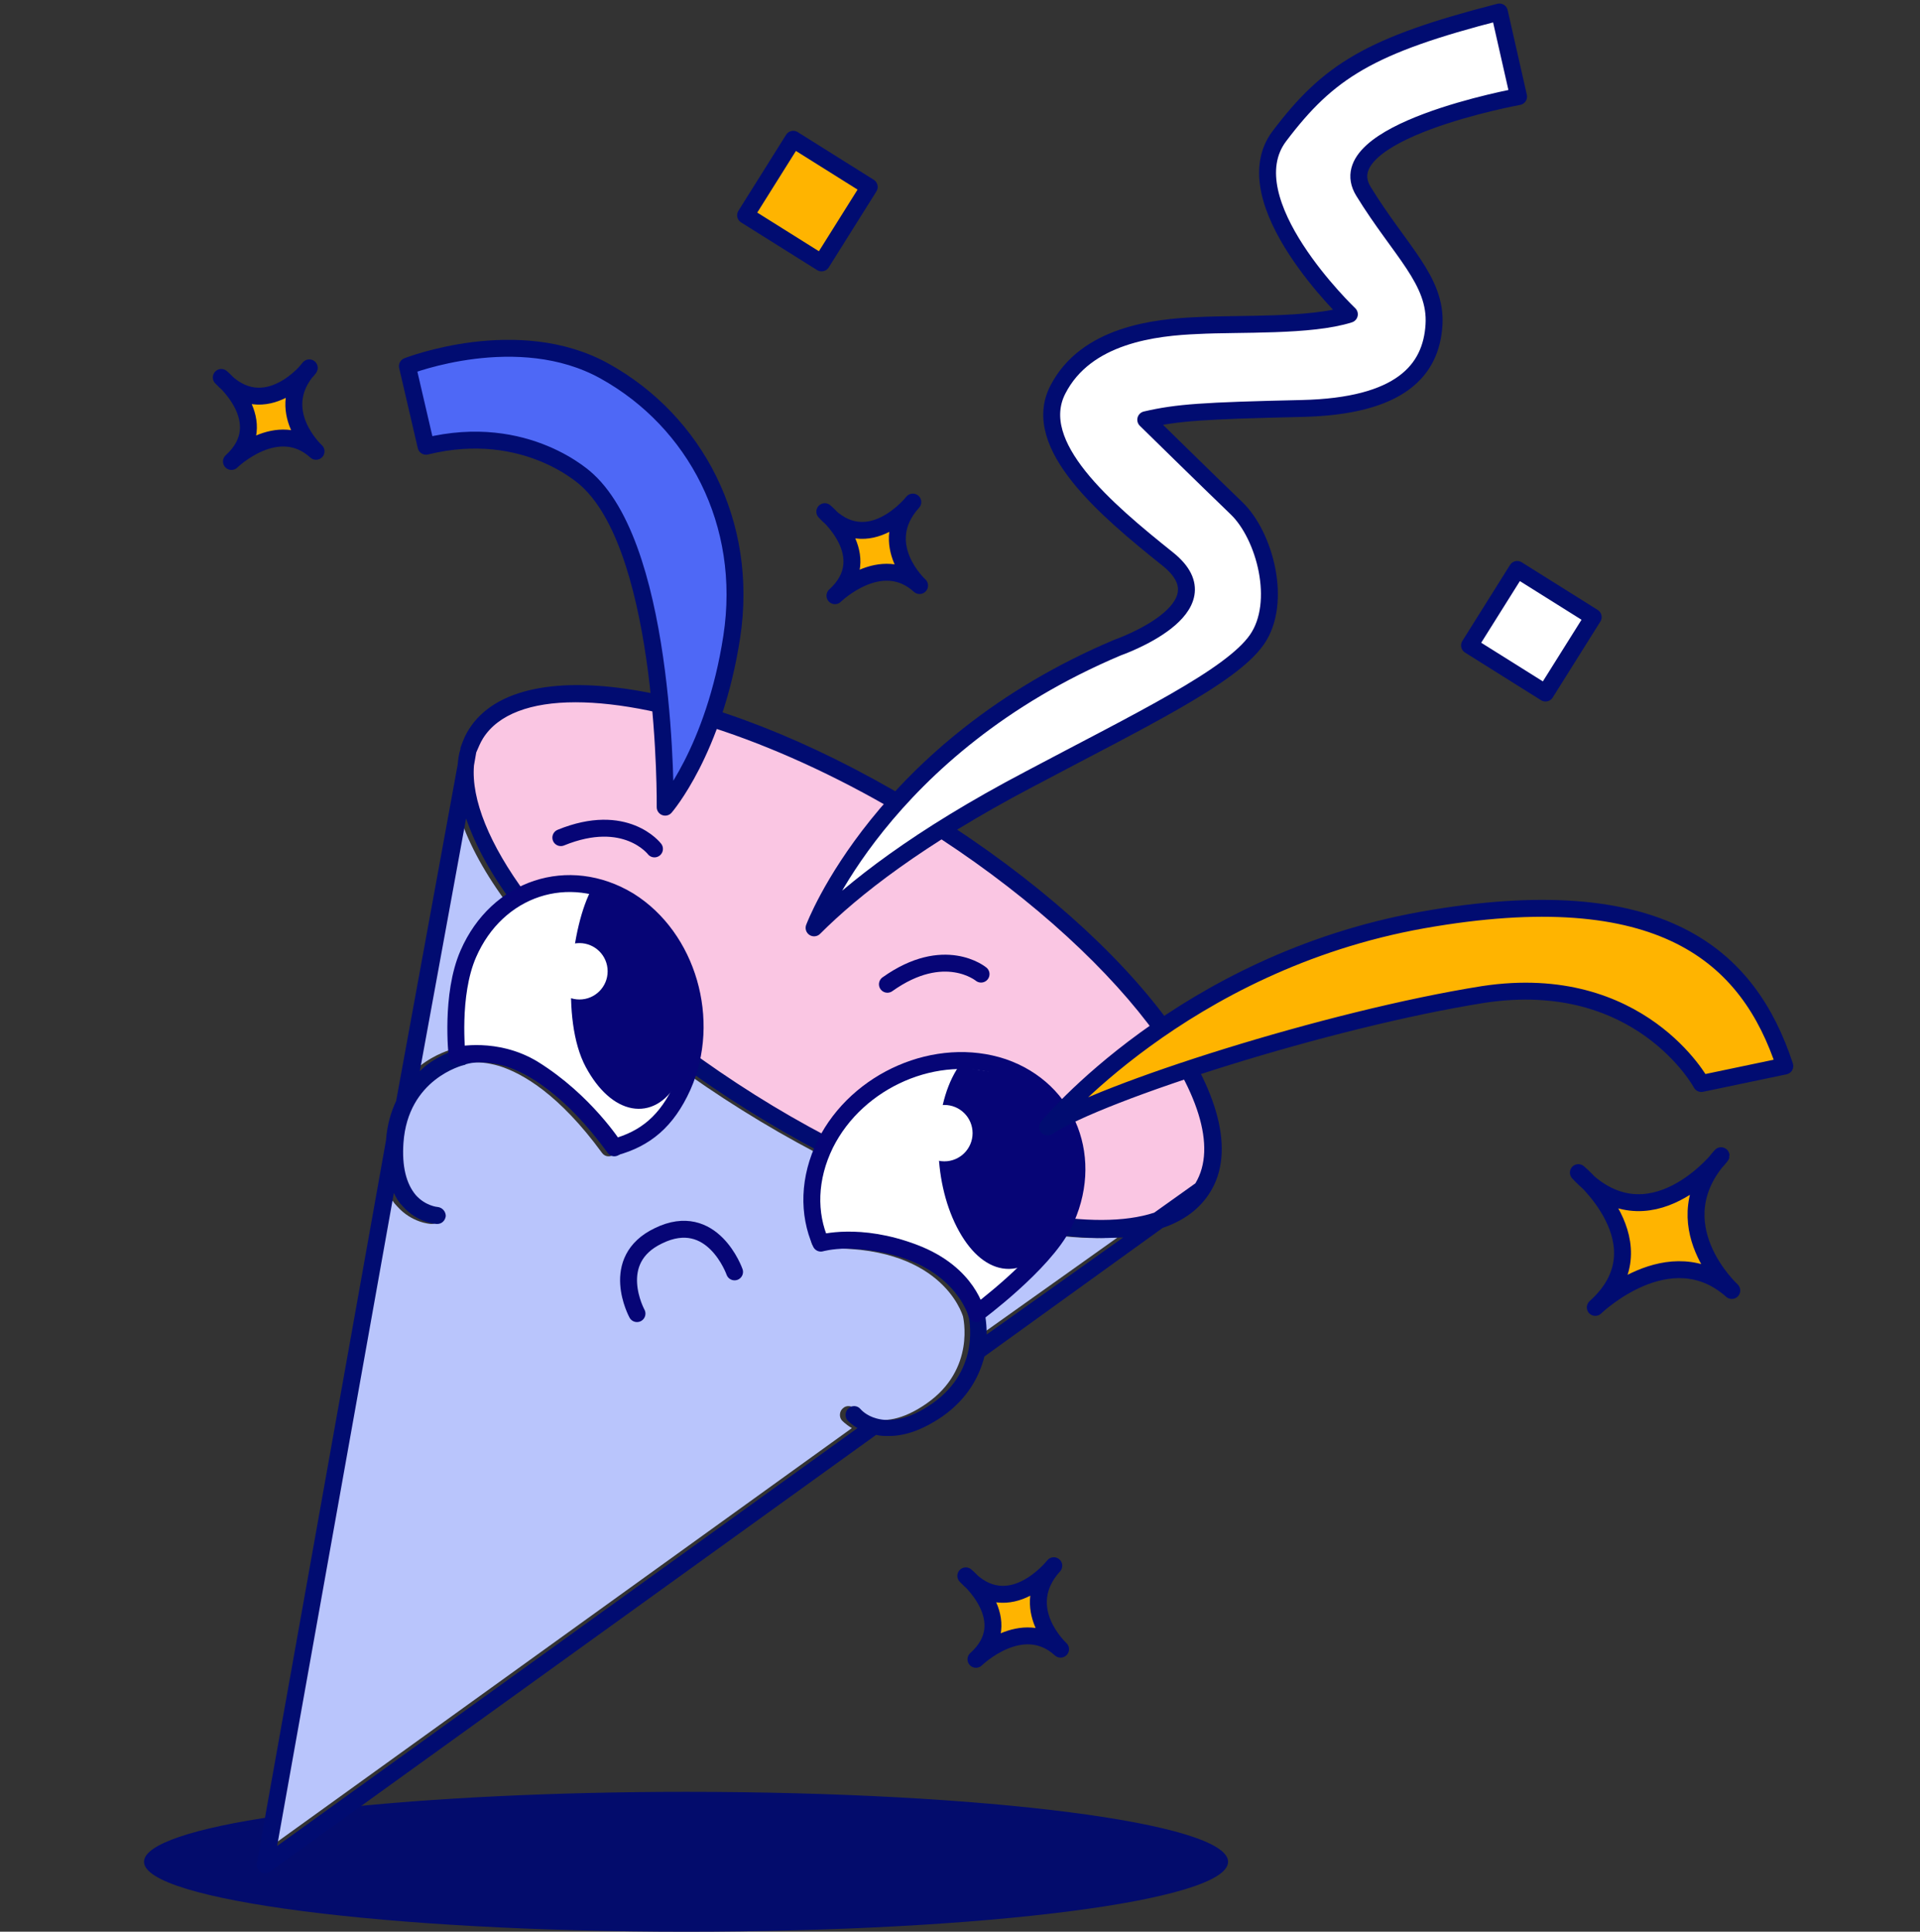 <svg width="160" height="161" viewBox="0 0 160 161" fill="none" xmlns="http://www.w3.org/2000/svg">
<rect x="0" y="0" width="160" height="161" fill="#333333" stroke="none"/>
<path d="M81.754 111.223C81.754 110.095 81.566 109.343 81.566 109.343C81.472 109.061 79.451 102.151 68.264 102.668C67.888 102.668 67.559 102.997 67.606 103.42C67.606 103.797 67.935 104.126 68.358 104.079C78.37 103.608 80.156 109.437 80.25 109.719C80.25 109.766 81.331 114.09 77.241 116.958C75.173 118.415 73.622 118.509 72.588 118.227C71.695 117.992 71.272 117.475 71.225 117.428C70.99 117.146 70.52 117.099 70.238 117.381C69.956 117.616 69.909 118.086 70.144 118.368C70.144 118.368 70.426 118.697 70.99 119.026L22.623 153.855L32.353 99.425C32.541 99.848 32.776 100.224 33.105 100.553C34.327 101.916 35.831 102.01 35.925 102.01H35.972C36.348 102.01 36.63 101.728 36.677 101.352C36.677 100.976 36.395 100.647 36.019 100.6C35.972 100.6 34.985 100.506 34.186 99.613C33.387 98.673 33.011 97.216 33.152 95.242C33.528 89.93 38.04 88.802 38.228 88.755C38.276 88.755 38.322 88.755 38.322 88.708C38.37 88.708 39.545 88.238 41.613 88.849C43.54 89.46 46.595 91.2 50.167 96.088C50.402 96.417 50.825 96.464 51.154 96.229C51.483 95.994 51.531 95.571 51.295 95.242C44.104 85.418 38.557 87.11 37.852 87.392C37.57 87.486 36.301 87.815 34.985 88.849C34.844 88.99 34.656 89.131 34.515 89.272L38.37 68.215C39.121 70.424 40.438 72.868 42.412 75.5C46.783 81.376 53.693 87.439 61.824 92.516C70.003 97.639 78.416 101.211 85.608 102.574C87.723 102.997 89.697 103.185 91.436 103.185C92.001 103.185 92.564 103.138 93.129 103.138L81.754 111.223Z" fill="#B9C5FC"/>
<path d="M12.001 155.172C12.001 158.368 32.212 161 57.171 161C82.13 161 102.341 158.415 102.341 155.172C102.341 151.928 82.13 149.343 57.171 149.343C46.125 149.343 36.019 149.86 28.17 150.706C27.23 150.8 23.61 154.467 22.717 154.561C21.871 154.655 23.798 151.223 23.046 151.364C16.184 152.351 12.001 153.715 12.001 155.172Z" fill="#030C6C"/>
<path d="M100.173 99.114C104.242 92.626 93.99 78.869 77.276 68.387C60.561 57.905 43.713 54.667 39.644 61.155C35.576 67.643 45.827 81.4 62.542 91.882C79.256 102.364 96.104 105.602 100.173 99.114Z" fill="#FAC6E3"/>
<path d="M66.104 11.609L62.133 17.941L68.465 21.912L72.436 15.58L66.104 11.609Z" fill="#FFB400" stroke="#010C71" stroke-width="1.41" stroke-miterlimit="10" stroke-linecap="round" stroke-linejoin="round"/>
<path d="M126.433 47.46L122.462 53.792L128.794 57.763L132.765 51.431L126.433 47.46Z" fill="white" stroke="#010C71" stroke-width="1.41" stroke-miterlimit="10" stroke-linecap="round" stroke-linejoin="round"/>
<path d="M131.531 97.733C131.531 97.733 138.769 103.75 132.941 108.967C132.941 108.967 139.145 102.951 144.315 107.557C144.315 107.557 138.252 102.011 143.422 96.323C143.422 96.37 137.406 104.079 131.531 97.733Z" fill="#FFB400" stroke="#010C71" stroke-width="1.41" stroke-miterlimit="10" stroke-linecap="round" stroke-linejoin="round"/>
<path d="M68.734 42.645C68.734 42.645 73.2 46.358 69.58 49.649C69.58 49.649 73.434 45.888 76.631 48.803C76.631 48.803 72.87 45.371 76.067 41.846C76.114 41.799 72.353 46.593 68.734 42.645Z" fill="#FFB400" stroke="#010C71" stroke-width="1.41" stroke-miterlimit="10" stroke-linecap="round" stroke-linejoin="round"/>
<path d="M18.441 31.458C18.441 31.458 22.906 35.171 19.287 38.462C19.287 38.462 23.141 34.701 26.337 37.616C26.337 37.616 22.577 34.184 25.773 30.659C25.867 30.612 22.107 35.406 18.441 31.458Z" fill="#FFB400" stroke="#010C71" stroke-width="1.41" stroke-miterlimit="10" stroke-linecap="round" stroke-linejoin="round"/>
<path d="M80.485 131.341C80.485 131.341 84.95 135.054 81.331 138.297C81.331 138.297 85.185 134.537 88.381 137.451C88.381 137.451 84.621 134.02 87.817 130.495C87.817 130.495 84.104 135.242 80.485 131.341Z" fill="#FFB400" stroke="#010C71" stroke-width="1.41" stroke-miterlimit="10" stroke-linecap="round" stroke-linejoin="round"/>
<path d="M46.266 83.303L50.637 84.431L45.937 87.251" fill="white"/>
<path d="M77.665 67.792C60.367 56.934 43.399 53.879 39.075 60.788C38.793 61.212 38.605 61.682 38.417 62.199C38.417 62.246 38.37 62.293 38.37 62.34V62.434C38.229 62.857 38.182 63.28 38.135 63.75L33.011 91.764C32.588 92.657 32.259 93.738 32.165 95.054L21.401 155.313C21.354 155.595 21.495 155.877 21.73 156.018C21.824 156.112 21.965 156.112 22.106 156.112C22.247 156.112 22.388 156.065 22.529 155.971L73.011 119.59C73.34 119.684 73.716 119.684 74.092 119.684C75.314 119.684 76.772 119.261 78.558 118.039C80.673 116.535 81.613 114.702 82.036 113.056L96.889 102.34C98.675 101.729 99.991 100.741 100.837 99.378C105.115 92.563 94.962 78.65 77.665 67.792ZM40.25 61.541C41.519 59.519 44.245 58.532 47.958 58.532C55.244 58.532 66.243 62.293 76.912 68.967C92.941 79.026 103.281 92.563 99.615 98.626L96.184 101.071C93.74 101.87 90.356 101.87 86.219 101.118C79.216 99.754 70.896 96.276 62.905 91.247C54.915 86.217 48.146 80.295 43.869 74.561C40.767 70.377 39.263 66.617 39.498 63.797L39.686 62.716C39.874 62.293 40.015 61.917 40.25 61.541ZM82.224 111.223C82.224 110.095 82.036 109.343 82.036 109.343C81.942 109.061 79.921 102.152 68.734 102.669C68.358 102.669 68.029 102.998 68.076 103.421C68.076 103.797 68.405 104.126 68.828 104.079C78.84 103.609 80.626 109.437 80.72 109.719C80.72 109.766 81.801 114.09 77.712 116.958C75.643 118.415 74.092 118.509 73.058 118.227C72.165 117.992 71.742 117.475 71.695 117.428C71.46 117.146 70.99 117.099 70.708 117.381C70.426 117.616 70.379 118.086 70.614 118.368C70.614 118.368 70.896 118.697 71.46 119.026L23.093 153.855L32.823 99.425C33.011 99.848 33.246 100.224 33.575 100.553C34.797 101.917 36.301 102.011 36.395 102.011H36.443C36.819 102.011 37.1 101.729 37.148 101.353C37.148 100.977 36.865 100.647 36.489 100.6C36.443 100.6 35.455 100.506 34.656 99.613C33.857 98.673 33.481 97.216 33.622 95.242C33.998 89.931 38.511 88.803 38.699 88.756C38.746 88.756 38.793 88.756 38.793 88.709C38.84 88.709 40.015 88.239 42.083 88.85C44.01 89.461 47.065 91.2 50.638 96.088C50.873 96.417 51.296 96.464 51.625 96.229C51.954 95.994 52.001 95.571 51.766 95.242C44.574 85.418 39.028 87.111 38.323 87.392C38.041 87.487 36.772 87.816 35.455 88.85C35.314 88.991 35.126 89.132 34.985 89.273L38.84 68.215C39.592 70.424 40.908 72.868 42.882 75.501C47.253 81.376 54.163 87.439 62.294 92.516C70.473 97.639 78.887 101.212 86.078 102.575C88.193 102.998 90.168 103.186 91.907 103.186C92.471 103.186 93.035 103.139 93.599 103.139L82.224 111.223Z" fill="#010C71"/>
<path d="M88.617 102.058C86.924 105.395 81.378 109.484 81.378 109.484C81.378 109.484 80.767 106.147 76.161 104.408C71.601 102.669 68.405 103.609 68.405 103.609C67.324 101.165 67.371 98.204 68.781 95.336C71.46 89.978 78.088 87.111 83.587 88.944C89.04 90.824 91.296 96.7 88.617 102.058Z" fill="white" stroke="#060576" stroke-width="1.41" stroke-miterlimit="10" stroke-linecap="round" stroke-linejoin="round"/>
<path d="M80.109 89.414L84.527 90.119C86.313 90.401 87.723 91.717 88.146 93.456C88.945 96.887 88.992 100.459 87.159 103.233C85.091 106.335 82.13 105.912 80.156 102.058C78.182 98.203 78.182 92.563 80.109 89.414Z" fill="#060576" stroke="#060576" stroke-width="0.94" stroke-miterlimit="10" stroke-linecap="round" stroke-linejoin="round"/>
<path d="M46.736 69.813C52.142 67.604 54.539 70.753 54.539 70.753" stroke="#060576" stroke-width="1.41" stroke-miterlimit="10" stroke-linecap="round" stroke-linejoin="round"/>
<path d="M73.951 82.034C78.699 78.65 81.754 81.188 81.754 81.188" stroke="#060576" stroke-width="1.41" stroke-miterlimit="10" stroke-linecap="round" stroke-linejoin="round"/>
<path d="M53.082 109.484C53.082 109.484 50.637 105.019 54.868 102.998C59.38 100.789 61.213 106.006 61.213 106.006" stroke="#060576" stroke-width="1.41" stroke-miterlimit="10" stroke-linecap="round" stroke-linejoin="round"/>
<path d="M39.028 79.496C37.524 82.927 38.088 87.956 38.088 87.956C38.088 87.956 41.331 87.204 44.433 89.085C48.758 91.764 51.202 95.618 51.202 95.618C53.787 94.913 55.573 93.456 56.889 90.542C59.333 85.042 57.312 78.133 52.424 75.077C47.394 72.022 41.425 73.996 39.028 79.496Z" fill="white" stroke="#060576" stroke-width="1.41" stroke-miterlimit="10" stroke-linecap="round" stroke-linejoin="round"/>
<path d="M49.792 74.185L53.223 76.159C54.821 77.24 56.513 79.543 56.983 81.705C57.594 84.713 57.265 87.863 56.043 89.978C54.304 93.033 51.249 92.469 49.228 88.709C47.206 84.948 48.053 77.24 49.792 74.185Z" fill="#060576" stroke="#060576" stroke-width="0.94" stroke-miterlimit="10" stroke-linecap="round" stroke-linejoin="round"/>
<path d="M48.287 83.303C49.585 83.303 50.637 82.251 50.637 80.953C50.637 79.655 49.585 78.603 48.287 78.603C46.989 78.603 45.937 79.655 45.937 80.953C45.937 82.251 46.989 83.303 48.287 83.303Z" fill="white"/>
<path d="M78.698 96.793C79.996 96.793 81.049 95.741 81.049 94.443C81.049 93.145 79.996 92.093 78.698 92.093C77.4 92.093 76.348 93.145 76.348 94.443C76.348 95.741 77.4 96.793 78.698 96.793Z" fill="white"/>
<path d="M67.841 77.334C67.841 77.334 73.434 62.293 93.129 53.973C93.129 53.973 102.482 50.73 97.312 46.593C92.142 42.457 85.796 37.099 88.146 32.492C90.496 27.886 96.325 27.275 99.803 27.134C103.281 26.946 109.204 27.228 112.447 26.194C112.447 26.194 102.529 16.746 106.619 11.341C110.708 5.935 114.139 3.773 124.95 1L126.548 8.051C126.548 8.051 110.567 10.965 113.622 15.947C116.677 20.93 119.733 23.374 119.498 27.087C119.263 30.847 116.724 33.855 108.499 34.044C100.273 34.231 98.111 34.373 95.479 34.984C95.479 34.984 100.696 40.107 103.046 42.363C105.397 44.619 106.901 50.213 104.739 53.315C102.576 56.417 95.009 60.036 85.796 64.925C76.49 69.813 71.084 74.091 67.841 77.334Z" fill="white" stroke="#010C71" stroke-width="1.41" stroke-miterlimit="10" stroke-linecap="round" stroke-linejoin="round"/>
<path d="M87.3 93.926C87.3 93.926 98.534 80.248 118.558 76.676C138.487 73.15 145.726 79.684 148.734 88.85L141.778 90.307C141.778 90.307 136.701 80.906 123.634 82.88C110.614 84.948 91.766 91.012 87.3 93.926Z" fill="#FFB400" stroke="#010C71" stroke-width="1.41" stroke-miterlimit="10" stroke-linecap="round" stroke-linejoin="round"/>
<path d="M55.432 67.275C55.432 67.275 55.667 46.17 48.946 40.013C48.946 40.013 43.916 35.124 35.502 37.193L33.951 30.518C33.951 30.518 43.164 26.899 50.403 30.941C57.923 35.124 62.436 43.585 60.978 53.08C59.521 62.574 55.432 67.275 55.432 67.275Z" fill="#4E68F6" stroke="#010C71" stroke-width="1.41" stroke-miterlimit="10" stroke-linecap="round" stroke-linejoin="round"/>
</svg>
